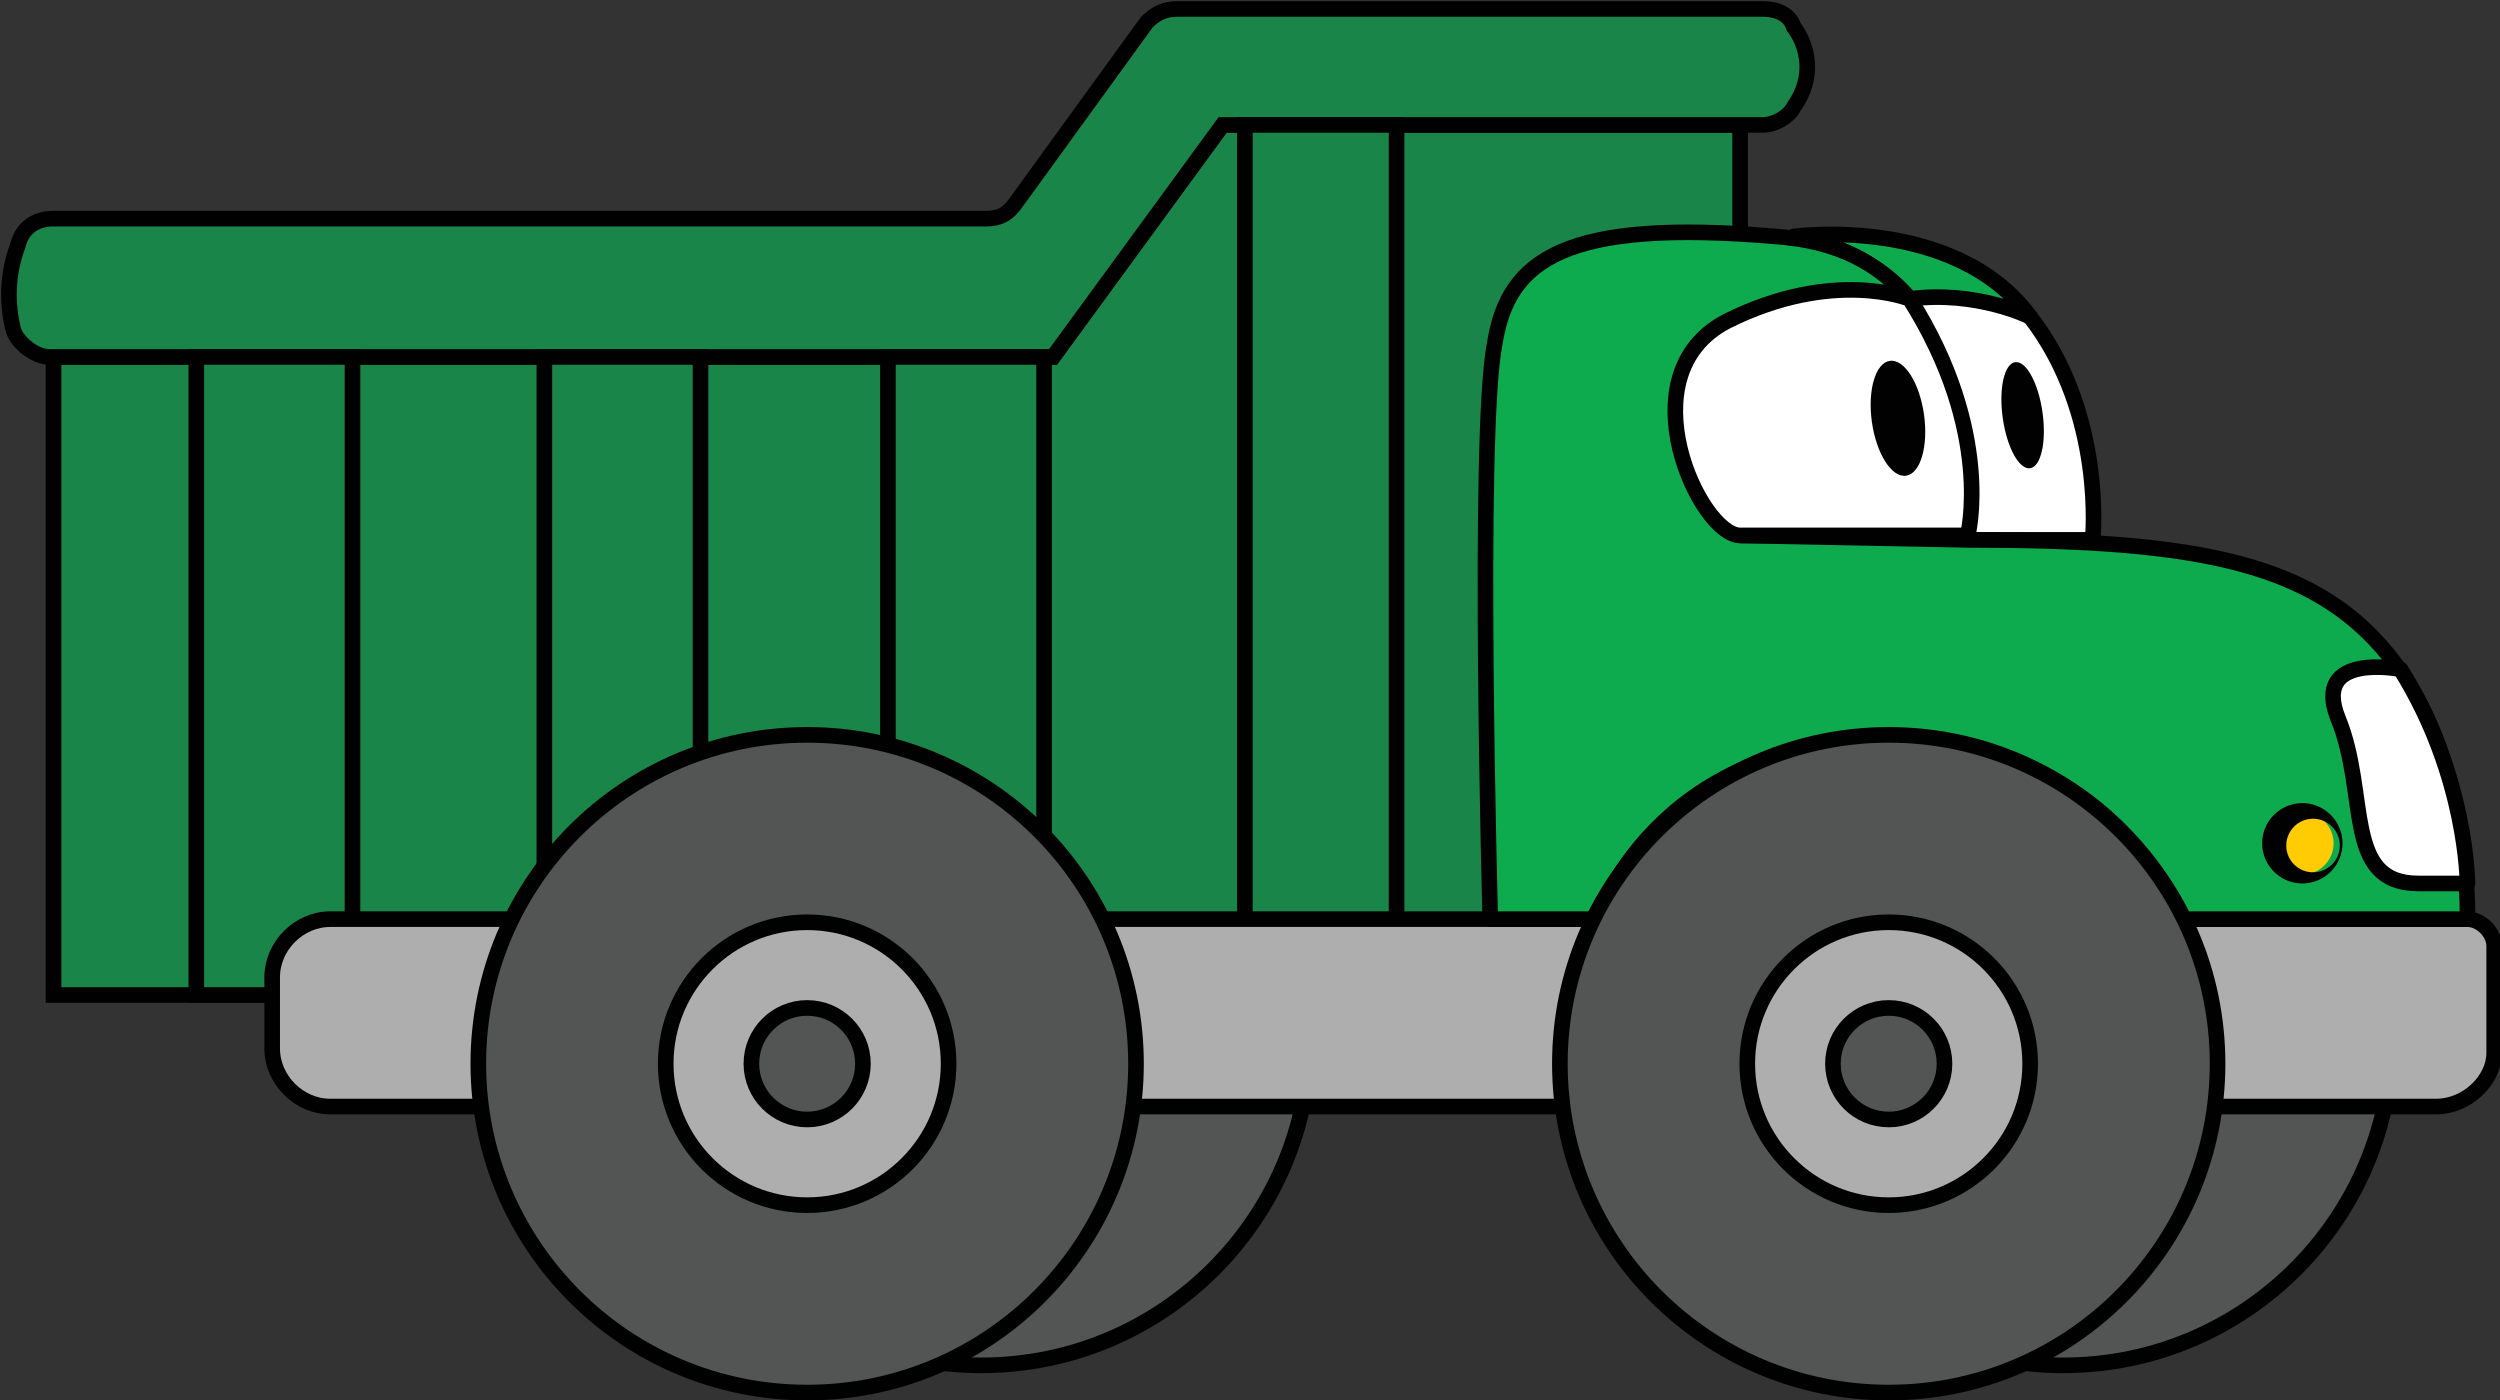 <svg xmlns="http://www.w3.org/2000/svg" xml:space="preserve" baseProfile="tiny" overflow="visible" version="1.2" viewBox="0 0 560.3 313.8"><rect x="0" y="0" width="560.3" height="313.8" fill="#333333" stroke="none"/><circle cx="219.9" cy="232.3" r="73.7" fill="#535454" stroke="#010101" stroke-linejoin="round" stroke-miterlimit="10" stroke-width="3.5"/><circle cx="462.4" cy="232.3" r="73.7" fill="#535454" stroke="#010101" stroke-linejoin="round" stroke-miterlimit="10" stroke-width="3.5"/><circle cx="462.4" cy="232.3" r="31.7" fill="#AEAEAE" stroke="#010101" stroke-linejoin="round" stroke-miterlimit="10" stroke-width="3.5"/><circle cx="219.9" cy="232.3" r="31.7" fill="#AEAEAE" stroke="#010101" stroke-linejoin="round" stroke-miterlimit="10" stroke-width="3.5"/><path fill="#1A8549" stroke="#010101" stroke-miterlimit="10" stroke-width="3.5" d="M390 57V28H274l-38 52H12v143h98s12-56 71-56 70 56 70 56h139V57z"/><path fill="#1A8549" stroke="#010101" stroke-miterlimit="10" stroke-width="3.5" d="M395 28H274l-38 52H11c-3 0-7-3-8-6-1-4-2-11 1-19 1-4 4-6 8-6h209c3 0 5-1 7-4l29-40c2-2 4-3 7-3h131c3 0 6 1 7 4 3 4 5 11 0 18-1 2-4 4-7 4z"/><path fill="#AEAEAE" stroke="#010101" stroke-linejoin="round" stroke-miterlimit="10" stroke-width="3.5" d="M546 248h-60v-42h67c3 0 6 3 6 6v24c0 6-6 12-13 12z"/><path fill="#1A8549" stroke="#010101" stroke-miterlimit="10" stroke-width="3.5" d="M279 28h34v195h-34zM199 80h35v143h-35zM122 80h35v143h-35zM44 80h35v143H44z"/><path fill="#AEAEAE" stroke="#010101" stroke-linejoin="round" stroke-miterlimit="10" stroke-width="3.5" d="M113 248H74c-7 0-13-6-13-13v-16c0-7 6-13 13-13h45l-6 42zM242 206h117v42H242z"/><path fill="#FFF" stroke="#010101" stroke-linejoin="round" stroke-miterlimit="10" stroke-width="3.5" d="M455 71s-9-7-30-4c0 0 20 30 14 54h30s3-28-14-50z"/><path fill="#0EAB4E" stroke="#010101" stroke-linejoin="round" stroke-miterlimit="10" stroke-width="3.5" d="M402 53s36-5 53 18c0 0-12-6-27-4 0 0-8-11-26-14z"/><ellipse cx="453.3" cy="93.1" fill="#010101" rx="4.5" ry="12" transform="rotate(-8 453 93)"/><path fill="#0EAB4E" stroke="#010101" stroke-linejoin="round" stroke-miterlimit="10" stroke-width="3.5" d="M441 121c52 0 79 5 96 28s16 57 16 57h-65s-13-40-65-40-65 40-65 40h-24s-3-109 1-129c3-19 16-28 63-24 14 1 23 6 30 14 0 0-37-1-45 15s2 38 7 38l51 1z"/><path fill="#FFF" stroke="#010101" stroke-linejoin="round" stroke-miterlimit="10" stroke-width="3.5" d="M428 67s-17-7-41 5c-23 12-6 48 3 48h51s6-23-13-53z"/><ellipse cx="425.4" cy="93.8" fill="#010101" rx="5.9" ry="13" transform="rotate(-8 425 94)"/><path fill="#FFF" stroke="#010101" stroke-linejoin="round" stroke-miterlimit="10" stroke-width="3.5" d="M538 150s-20-4-14 11c7 17 1 37 18 37h11s0-24-15-48z"/><path fill="#FFCC04" d="M516 196a7 7 0 1 1 0-14 7 7 0 0 1 0 14z"/><path fill="#010101" d="M516 184a6 6 0 1 1 0 11 6 6 0 0 1 0-11m0-4a9 9 0 1 0 0 18 9 9 0 0 0 0-18z"/><circle cx="423.3" cy="238.4" r="73.7" fill="#535454" stroke="#010101" stroke-linejoin="round" stroke-miterlimit="10" stroke-width="3.5"/><circle cx="423.3" cy="238.4" r="31.7" fill="#AEAEAE" stroke="#010101" stroke-linejoin="round" stroke-miterlimit="10" stroke-width="3.5"/><circle cx="423.3" cy="238.4" r="12.5" fill="#535454" stroke="#010101" stroke-linejoin="round" stroke-miterlimit="10" stroke-width="3.5"/><circle cx="180.9" cy="238.4" r="73.7" fill="#535454" stroke="#010101" stroke-linejoin="round" stroke-miterlimit="10" stroke-width="3.5"/><circle cx="180.9" cy="238.4" r="31.7" fill="#AEAEAE" stroke="#010101" stroke-linejoin="round" stroke-miterlimit="10" stroke-width="3.5"/><circle cx="180.9" cy="238.4" r="12.5" fill="#535454" stroke="#010101" stroke-linejoin="round" stroke-miterlimit="10" stroke-width="3.5"/></svg>